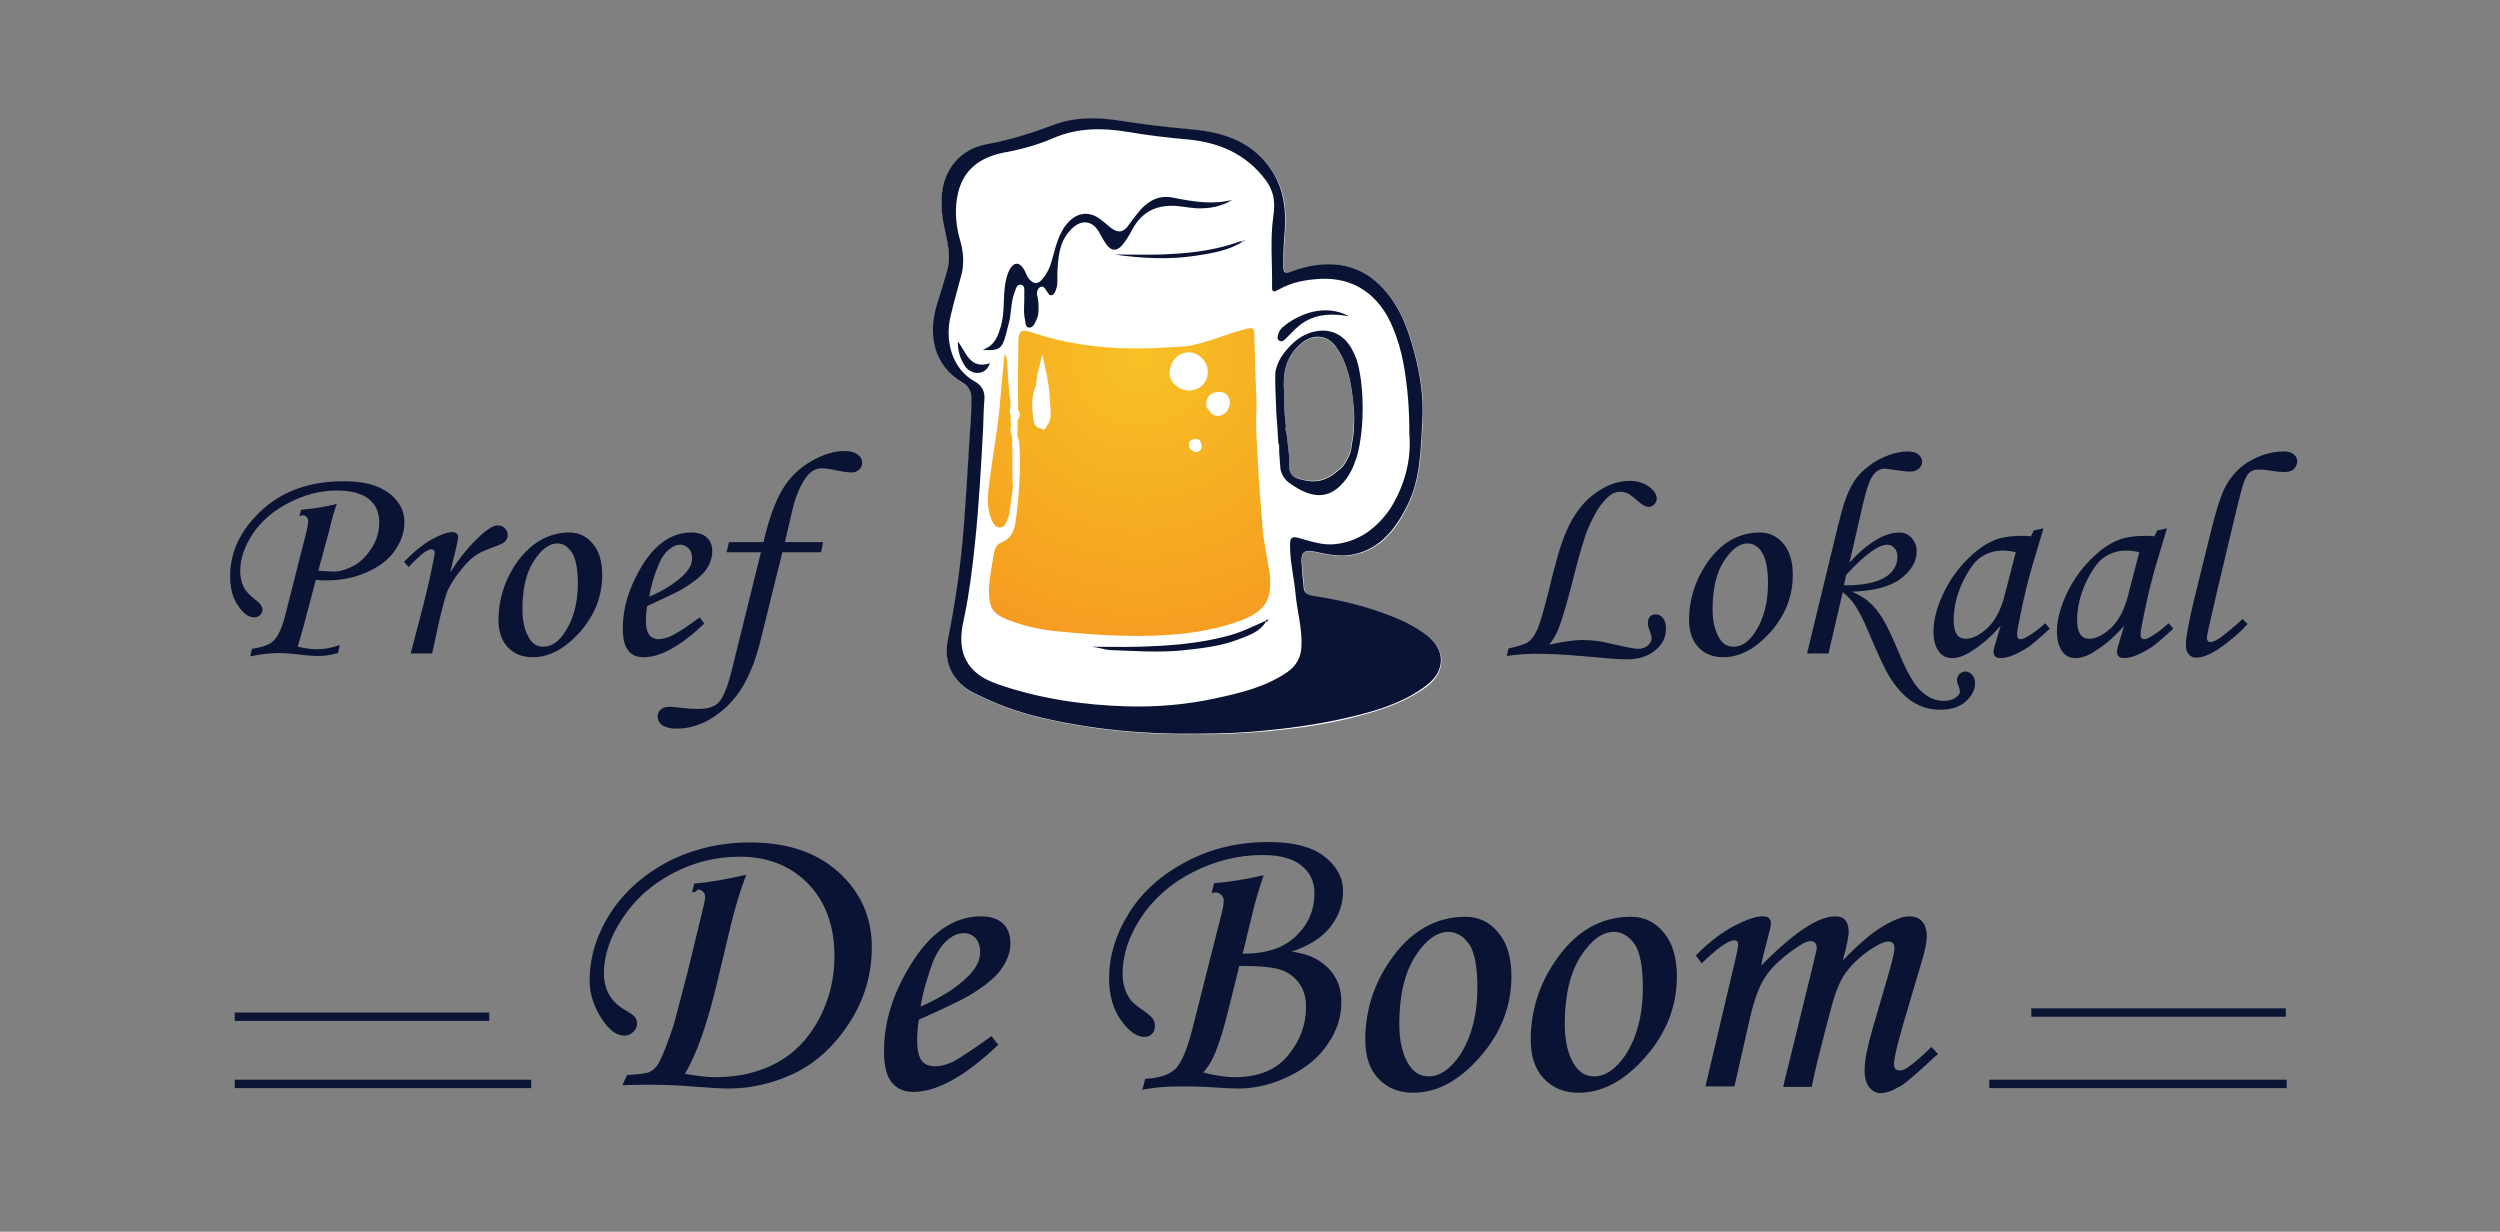 <?xml version="1.0" encoding="utf-8"?>
<!-- Generator: Adobe Illustrator 21.1.0, SVG Export Plug-In . SVG Version: 6.00 Build 0)  -->
<svg version="1.1" id="Layer_1" xmlns="http://www.w3.org/2000/svg" xmlns:xlink="http://www.w3.org/1999/xlink" x="0px" y="0px"
	 viewBox="0 0 595.3 293.3" style="enable-background:new 0 0 595.3 293.3;" xml:space="preserve">
<rect x="0" y="0" width="595.3" height="293.3" fill="#808080" stroke="none"/>
<style type="text/css">
	.st0{fill:#FFFFFF;}
	.st1{fill:#0A1333;}
	.st2{fill:url(#XMLID_77_);}
	.st3{fill:url(#XMLID_78_);}
	.st4{fill:none;stroke:#0B1533;stroke-width:2;stroke-miterlimit:10;}
</style>
<path class="st0" d="M340,151.5c-2.3-1.8-4.9-3.2-7.6-4.3c-6.3-2.6-12.9-4.1-19.6-5.2c-1.6-0.2-2.1-0.9-2.3-2.3
	c-0.1-2-0.4-4-0.5-6.1c-0.1-2.1,0.8-2.7,2.9-2.2c3.2,0.7,6.4,1.4,9.6,0.7c6.5-1.4,10-6.1,12.7-11.6c3.2-6.5,3.2-13.5,3.6-20.4
	c0.3-5.4-0.5-10.8-1.9-16c-1.7-6.4-4-12.5-9.2-17c-3.7-3.2-8-4.5-12.8-4c-2.6,0.2-5,0.9-7.4,1.7c-1.1,0.4-1.8,0.2-1.8-1
	c0.1-2.3,0-4.7,0.2-7c0.5-5.4,0.4-10.7-2.6-15.5c-4.4-7.3-11.7-9.7-19.5-10.4c-6-0.5-11.9-1.3-17.9-2.2c-5-0.7-10-0.7-14.8,1.1
	c-5.2,1.9-10.4,3.6-15.8,4.6c-4.6,0.8-8,3.3-9.9,7.7c-1.5,3.5-1.4,7.2-0.7,10.8c0.7,3.9,2,7.8,0.9,11.8c-0.7,2.6-1.5,5.1-2.3,7.6
	c-2.3,7-1.1,14.8,6.1,19c1.4,0.8,2,2.2,2,3.9c-0.1,2.4-0.2,4.8-0.3,7.2c-0.5,7.7-0.9,15.3-1.5,23c-0.7,9.1-1.9,18.1-3.8,27.1
	c-1.1,5.5,1.1,10.1,6.2,12.6c5,2.5,10.2,4.5,15.7,5.8c12.3,2.9,24.7,4.1,37.6,3.9c5.4,0.1,11-0.2,16.7-0.7
	c7.3-0.7,14.5-1.7,21.5-3.6c5.8-1.5,11.6-3.5,16.5-7.2C344.3,159.8,344.3,154.9,340,151.5z M235.7,86.5L235.7,86.5
	c0-0.1,0.1-0.2,0.2-0.2C235.8,86.4,235.7,86.4,235.7,86.5z M307,111.3c0-0.8,0-1.5,0-2.3c-0.1-1.3-0.4-3.2-0.6-5.3
	c0-0.1,0-0.2-0.1-0.4c-0.1-0.5-0.3-1.1-0.1-1.6c-0.3-2.5-0.5-5.3-0.4-7.8c-0.4-4.5,0.1-8.6,3.9-11.9c2.8-2.5,6.4-2.3,8.5,0.8
	c2.9,4.1,3.6,8.8,4.1,13.7c0,0,0,0,0,0c0.1,1.5,0.2,3.2,0,5.2c0,0.2,0,0.3,0,0.4c-0.1,1.4-0.3,2.6-0.5,3.7c-0.1,1.3-0.5,2.6-1.2,3.7
	c-0.5,1.1-1.2,1.9-2,2.4l0,0c-1.6,1.5-3.7,2.6-5.7,2.6c-1.4,0.1-2.6-0.3-3.9-0.6C307.7,113.7,307,112.7,307,111.3z"/>
<g id="XMLID_60_">
	<path id="XMLID_75_" class="st1" d="M164.8,212.5l0.5-2.1c3.5-0.3,7.6-1,12.4-2.1c-1.4,3.6-2.6,7.6-3.7,12.1l-3.2,13.4
		c-2.3,9.7-4.8,17-7.7,21.9c2.8,0.5,5.2,0.8,7.3,0.8c5.6,0,10.5-1.2,14.7-3.5s7.5-5.8,9.9-10.3c2.4-4.5,3.7-9.5,3.7-15
		c0-7.2-2.1-12.9-6.2-17.2c-4.2-4.3-9.6-6.5-16.3-6.5c-5.7,0-11,1.3-16.1,4s-9,6.3-11.9,10.7c-2.9,4.4-4.4,8.8-4.4,13
		c0,4.1,1.8,7.1,5.4,9c1,0.6,1.7,1.1,2,1.5c0.3,0.4,0.5,0.9,0.5,1.5c0,0.8-0.3,1.5-0.9,2c-0.6,0.6-1.3,0.9-2.1,0.9
		c-1.7,0-3.4-1.1-5-3.4c-2.2-3.1-3.3-6.4-3.3-9.7c0-5.5,1.6-10.8,4.9-16c3.3-5.1,7.9-9.2,13.7-12.3c5.9-3,12.4-4.6,19.6-4.6
		c8.9,0,15.9,2.4,21.1,7.1s7.9,10.7,7.9,17.8c0,6.6-1.8,12.7-5.5,18.3c-3.7,5.6-8.1,9.5-13.2,11.9c-5.2,2.4-10.3,3.5-15.5,3.5
		c-1.7,0-4.6-0.2-8.7-0.5c-3.5-0.3-6.7-0.4-9.9-0.4c-1.4,0-3.6,0-6.6,0.1l1.1-2.4c2.9-0.2,4.8-0.4,5.5-0.8c0.7-0.4,1.3-0.9,1.9-1.8
		c0.9-1.5,2.2-4.7,3.8-9.6l3.3-12.6l3.8-15.7c0.2-0.8,0.3-1.4,0.3-2c0-0.5-0.2-0.9-0.5-1.2c-0.3-0.3-0.8-0.5-1.3-0.5
		C165.9,212.3,165.5,212.4,164.8,212.5z"/>
	<path id="XMLID_72_" class="st1" d="M236.1,246.7l1.6,2.1c-7.9,7.5-14.6,11.2-20.2,11.2c-2.3,0-4-0.8-5.2-2.3
		c-1.2-1.5-1.8-4-1.8-7.4c0-6.9,2.1-13.7,6.3-20.5c4.7-7.7,10.3-11.6,16.8-11.6c2.3,0,4,0.6,5.2,1.7c1.2,1.1,1.8,2.7,1.8,4.7
		c0,2.1-0.7,4.1-2.2,6.2c-1.4,2-4,4.1-7.7,6.3c-1.9,1.1-5.8,3-11.9,5.7c-0.3,1.7-0.4,3.4-0.4,5c0,2.3,0.4,3.9,1.1,4.8
		c0.7,0.9,1.8,1.3,3.2,1.3c1.3,0,2.8-0.4,4.3-1.1C228.9,251.7,232,249.7,236.1,246.7z M219.2,239.7c5.2-2.3,9-4.8,11.6-7.5
		c1.8-1.9,2.6-3.7,2.6-5.5c0-1.4-0.4-2.5-1.1-3.3c-0.7-0.8-1.7-1.2-2.8-1.2c-1.2,0-2.3,0.4-3.5,1.3c-1.5,1.2-2.8,3-3.8,5.4
		C220.9,232.5,219.8,236,219.2,239.7z"/>
	<path id="XMLID_69_" class="st1" d="M288.5,212.7l0.6-2.4c3.7-0.3,7.6-0.9,11.8-1.9c-1.1,3.3-1.9,6-2.4,8l-2.6,10.7
		c5.7,0,9.9-1.4,12.8-4.3c2.9-2.8,4.3-6.2,4.3-10.1c0-2.7-1-4.9-3.1-6.6c-2.1-1.7-5.2-2.5-9.3-2.5c-5.8,0-11.3,1.4-16.6,4.1
		s-9.4,6.4-12.3,10.8c-2.9,4.4-4.4,8.9-4.4,13.4c0,1.2,0.2,2.4,0.5,3.4c0.3,1,0.8,2,1.5,2.9c0.4,0.5,1.2,1.2,2.5,2.1
		c1.5,1,2.4,1.8,2.7,2.3c0.4,0.5,0.5,1.1,0.5,1.8c0,0.7-0.2,1.3-0.7,1.8c-0.5,0.5-1.1,0.7-1.8,0.7c-1.8,0-3.7-1.3-5.6-4
		c-1.9-2.7-2.8-6-2.8-9.9c0-5.4,1.6-10.6,4.8-15.7c3.2-5.1,7.8-9.1,13.7-12.2c5.9-3.1,12.4-4.6,19.5-4.6c5.8,0,10.2,1.1,13.2,3.4
		c3,2.3,4.5,5.1,4.5,8.3c0,3.1-1,5.9-3,8.5c-2,2.6-5.1,4.5-9.2,5.9c2.8,0.4,5.1,1.2,6.7,2.3c1.6,1.1,2.9,2.4,3.8,4.1
		c0.9,1.6,1.3,3.5,1.3,5.6c0,3.5-1,6.7-3.1,9.8c-2,3.1-5,5.7-9,7.7c-4,2-8.1,3.1-12.4,3.1c-1.3,0-3.9-0.1-8-0.4
		c-2-0.1-4-0.1-6.2-0.1c-3.3,0-6.2,0.3-8.7,0.8l0.7-2.6c3.4-0.2,5.8-1,7.2-2.4c1.4-1.4,2.8-4.6,4-9.4l7.1-28
		c0.3-1.2,0.4-2.1,0.4-2.7c0-0.5-0.2-0.9-0.6-1.3c-0.4-0.4-0.9-0.6-1.5-0.6C289.2,212.5,288.9,212.6,288.5,212.7z M295.1,230
		l-2.4,9.7c-1.2,5-2.4,8.9-3.6,11.6c-0.7,1.6-1.6,3-2.6,4.1c2.9,0.7,5.4,1.1,7.5,1.1c5.6,0,9.9-1.7,12.7-5.2
		c2.9-3.5,4.3-7.3,4.3-11.6c0-2.1-0.5-3.9-1.6-5.5c-1.1-1.5-2.5-2.6-4.2-3.2C303.3,230.3,300,230,295.1,230z"/>
	<path id="XMLID_66_" class="st1" d="M349,218.3c3.1,0,5.8,1.3,7.8,3.8c2.1,2.5,3.1,6,3.1,10.4c0,7.1-2.5,13.5-7.5,19.2
		c-5,5.7-10.3,8.5-15.9,8.5c-3.4,0-6.2-1.1-8.3-3.4c-2.1-2.2-3.1-5.3-3.1-9.2c0-6.7,1.9-13,5.8-18.7
		C335.7,221.8,341.8,218.3,349,218.3z M344.9,221.9c-2.7,0-5.4,1.9-7.9,5.8c-2.5,3.9-3.8,9.3-3.8,16.1c0,4.2,0.8,7.5,2.4,9.9
		c1.2,1.8,2.7,2.6,4.6,2.6c2.7,0,5.1-1.7,7.4-5c2.8-4.3,4.2-9.7,4.2-16.1c0-4.8-0.6-8.2-1.9-10.3
		C348.5,222.9,346.8,221.9,344.9,221.9z"/>
	<path id="XMLID_63_" class="st1" d="M388.4,218.3c3.1,0,5.8,1.3,7.8,3.8c2.1,2.5,3.1,6,3.1,10.4c0,7.1-2.5,13.5-7.5,19.2
		s-10.3,8.5-15.9,8.5c-3.4,0-6.2-1.1-8.3-3.4c-2.1-2.2-3.1-5.3-3.1-9.2c0-6.7,1.9-13,5.8-18.7C375.1,221.8,381.1,218.3,388.4,218.3z
		 M384.3,221.9c-2.7,0-5.4,1.9-7.9,5.8c-2.5,3.9-3.8,9.3-3.8,16.1c0,4.2,0.8,7.5,2.4,9.9c1.2,1.8,2.7,2.6,4.6,2.6
		c2.7,0,5.1-1.7,7.4-5c2.8-4.3,4.2-9.7,4.2-16.1c0-4.8-0.6-8.2-1.9-10.3C387.9,222.9,386.2,221.9,384.3,221.9z"/>
	<path id="XMLID_61_" class="st1" d="M405.2,229.4l-1.4-1.9c3.2-3.2,6.2-5.5,9.1-7c2.9-1.5,5.1-2.3,6.8-2.3c0.7,0,1.2,0.1,1.5,0.4
		s0.5,0.7,0.5,1.2c0,0.6-0.3,1.9-0.8,3.7c-0.7,2.7-1.3,4.8-1.5,6.4c7.7-7.8,13.5-11.7,17.6-11.7c1.1,0,1.9,0.3,2.4,0.9
		s0.8,1.5,0.8,2.7c0,1.3-0.5,3.6-1.4,6.9c3.7-3.8,6.8-6.5,9.5-8.1c2.7-1.6,4.8-2.4,6.3-2.4c1.3,0,2.4,0.4,3.1,1.2
		c0.7,0.8,1.1,2,1.1,3.6c0,1-0.2,2.1-0.5,3.4c-0.3,1.3-1.5,5.3-3.5,12c-2.5,8.3-3.8,13.3-3.8,14.9c0,1.1,0.4,1.6,1.3,1.6
		c0.6,0,1.2-0.2,1.8-0.6c1.9-1.3,3.8-3,5.8-5l1.6,1.7c-0.7,0.5-1.9,1.7-3.8,3.4c-2.6,2.3-4.3,3.8-5.3,4.3c-1.9,1.1-3.4,1.6-4.7,1.6
		c-1,0-1.8-0.5-2.6-1.4c-0.7-0.9-1.1-2.3-1.1-3.9c0-1.5,0.2-3.3,0.7-5.4c0.4-2.1,1.8-6.7,3.9-13.9c1.6-5.4,2.5-8.7,2.5-9.9
		c0-1.1-0.5-1.6-1.4-1.6c-0.8,0-1.9,0.4-3.2,1.2c-2.8,1.7-5.1,3.7-6.9,6.1c-1.3,1.7-2.4,4.3-3.4,7.9c-2.1,7.9-3.8,14.4-4.8,19.4
		h-6.8l7.2-29.4c0.5-2.1,0.8-3.3,0.8-3.7c0-0.5-0.1-0.9-0.4-1.2c-0.3-0.3-0.6-0.4-1.1-0.4c-0.9,0-2.2,0.7-4,2
		c-3.2,2.3-5.5,4.5-6.8,6.6c-1.4,2.1-2.6,5.4-3.6,9.7l-3.7,16.3h-6.9l5.4-22.9c1.6-6.6,2.4-10.2,2.4-10.8c0-0.7-0.3-1.1-0.9-1.1
		C411.6,223.9,409,225.7,405.2,229.4z"/>
</g>
<g id="XMLID_33_">
	<g id="XMLID_47_">
		<path id="XMLID_57_" class="st1" d="M285.2,174.7c-12.8,0.2-25.3-1-37.6-3.9c-5.5-1.3-10.7-3.3-15.7-5.8c-5-2.5-7.3-7.1-6.2-12.6
			c1.8-8.9,3.1-17.9,3.8-27.1c0.6-7.6,1-15.3,1.5-23c0.2-2.4,0.3-4.8,0.3-7.2c0.1-1.7-0.6-3.1-2-3.9c-7.2-4.2-8.4-11.9-6.1-19
			c0.8-2.5,1.6-5.1,2.3-7.6c1.2-4-0.2-7.9-0.9-11.8c-0.6-3.6-0.7-7.3,0.7-10.8c1.9-4.4,5.4-6.9,9.9-7.7c5.5-1,10.7-2.7,15.8-4.6
			c4.8-1.8,9.8-1.8,14.8-1.1c5.9,0.9,11.9,1.7,17.9,2.2c7.9,0.7,15.1,3.1,19.5,10.4c2.9,4.8,3.1,10.1,2.6,15.5
			c-0.2,2.4-0.2,4.7-0.2,7c0,1.3,0.6,1.5,1.8,1c2.4-0.9,4.8-1.5,7.4-1.7c4.9-0.4,9.2,0.9,12.8,4c5.2,4.5,7.5,10.6,9.2,17
			c1.4,5.2,2.2,10.6,1.9,16c-0.4,6.9-0.4,14-3.6,20.4c-2.8,5.5-6.3,10.2-12.7,11.6c-3.2,0.7-6.4,0-9.6-0.7c-2.1-0.4-2.9,0.2-2.9,2.2
			c0.1,2,0.3,4,0.5,6.1c0.1,1.4,0.6,2,2.3,2.3c6.7,1,13.3,2.6,19.6,5.2c2.7,1.1,5.3,2.5,7.6,4.3c4.3,3.4,4.3,8.3-0.1,11.7
			c-4.9,3.8-10.6,5.7-16.5,7.2c-7.1,1.8-14.2,2.9-21.5,3.6C296.3,174.5,290.7,174.7,285.2,174.7z M335.6,103.5
			c0-3.2-0.1-5.8-0.3-8.4c-0.5-5.8-1.3-11.6-3.6-17c-3.2-7.9-9.3-12.1-17.3-11.7c-3.5,0.2-6.9,0.8-10,2.6c-0.7,0.4-1.6,0.8-1.5-0.6
			c0.1-5.6-0.5-11.3,0.3-16.9c0.5-3.2,0.2-5.9-1.8-8.6c-4.7-6.3-11.2-9-18.6-9.7c-4.8-0.4-9.6-1-14.3-1.8c-6-1-12-1-17.7,1.5
			c-3.5,1.5-7.3,2.6-11.1,3.3c-6.3,1.1-10.7,4.2-11.8,10.9c-0.6,3.5-0.2,7,0.8,10.4c0.7,2.6,0.9,5.1,0.3,7.7
			c-0.9,3.4-1.9,6.8-2.7,10.3c-1.3,5.8,0.4,12.4,5.9,15.4c1.6,0.9,2.4,2.4,2.2,4.3c-0.2,2.3-0.2,4.6-0.3,6.8c-0.5,9.3-1,18.6-2,27.9
			c-0.6,5.7-1.3,11.4-2.5,17.1c-0.6,2.6-1,5.3-0.4,7.9c1.1,4.5,4.5,6.7,8.6,8.1c9.9,3.4,20.2,4.9,30.6,5.2c7,0.2,14.1-0.4,21-1.9
			c6-1.3,12-2.7,17.2-6.3c2.1-1.5,3.2-3.5,3.3-6.1c0.2-4.2-1-8.3-1.4-12.4c-0.3-3.6-1.2-7.1-1.3-10.7c-0.1-3.1,0.2-3.3,3.1-2.4
			c2.4,0.7,4.8,1.4,7.3,1.2c5.8-0.5,10.1-3.7,13.4-8.4C334.5,115.6,336.1,109.5,335.6,103.5z"/>
		<path id="XMLID_56_" class="st1" d="M234,83.3c3-1.1,3.6-3.3,4.3-5.5c1-3.4,0.5-6.9,1.1-10.4c0.2-1.1,0.5-2.2,1-3.2
			c1-1.8,2.3-1.9,3.4-0.1c0.5,0.8,0.7,1.8,1.4,2.5c1,1,1.8,1.1,2.8,0.1c1.3-1.4,2-3,2.5-4.8c0.9-3.2,1.6-6.6,4-9.1
			c2.2-2.3,5-2.5,7.5-0.6c0.8,0.6,1.5,1.2,2.2,1.8c1.9,1.6,3.3,1.5,4.7-0.6c0.9-1.3,1.8-2.4,2.8-3.6c2.2-2.3,4.6-3.4,7.8-2.7
			c4.6,0.9,9.2,1.7,13.9,0.5c-2.6,1.6-5.4,2.1-8.4,2c-2-0.1-4-0.6-6-0.6c-4.3,0-7.4,1.9-9.4,5.7c-0.7,1.3-1.5,2.7-2.5,3.8
			c-1.2,1.3-2.4,1.3-3.5-0.1c-0.6-0.8-1.1-1.7-1.6-2.6c-1.7-3.5-4.7-3.8-7.3-0.8c-2.5,2.8-2.7,6.2-2.9,9.6c-0.1,1.5,0.2,3.1-0.4,4.5
			c-0.2,0.5-0.4,1.1-1,1.2c-0.6,0.1-0.8-0.5-1.1-0.9c-0.4-0.5-0.7-1.4-1.5-1.1c-0.8,0.4-1,1.3-0.8,2.2c0.3,1.1,0.3,2.2,0.3,3.4
			c0,1-0.3,1.9-0.7,2.7c-0.3,0.7-0.8,1.5-1.6,1.4c-0.8-0.1-0.8-1-0.9-1.7c-0.5-2.1-0.1-4.2-0.2-6.3c0-0.8,0.2-2-0.7-2.2
			c-1.1-0.2-1.3,1-1.6,1.8c-1,2.5-0.7,5.3-1.5,7.8c-0.2,0.8-0.4,1.6-0.6,2.4C238.6,83.1,237.8,83.6,234,83.3z"/>
		<path id="XMLID_55_" class="st1" d="M301.4,148.1c-1.4,2.3-3.8,3.1-6.1,4c-4.5,1.8-9.3,2.3-14.1,2.8c-5.6,0.5-11.1,0.1-16.7-0.1
			c-1.6-0.1-3.1-0.7-4.7-0.8c3.7,0,7.4,0.1,11.2,0c7.2-0.2,14.4-0.7,21.4-2.6c3.1-0.8,5.9-2.2,8.8-3.5
			C301.3,147.9,301.4,148,301.4,148.1z"/>
		<path id="XMLID_54_" class="st1" d="M321.2,75.3c-3.6-0.6-7.1-0.7-10.5,1.3c-1.7,1-2.9,2.4-4.3,3.8c-0.5,0.5-1.1,1.2-1.8,0.7
			c-0.7-0.5-0.3-1.4,0-2.1c0.2-0.3,0.4-0.7,0.6-0.9C309.1,74.7,315.5,72.2,321.2,75.3z"/>
		<path id="XMLID_53_" class="st1" d="M296,57.5c-3.5,2.2-7.4,2.8-11.3,3.4c-6.5,1-13,0.6-19.4-0.3c3.7,0,7.3,0.1,11,0
			c6.1-0.2,12.2-0.8,18.1-2.8C294.8,57.6,295.4,57.4,296,57.5L296,57.5z"/>
		<path id="XMLID_52_" class="st1" d="M235.7,86.5c-1,3.1-4.5,2.8-5.9,0.7c-1.1-1.7-1.8-3.6-1.7-5.9C230.1,84,231,88,235.7,86.5
			L235.7,86.5z"/>
		<path id="XMLID_51_" class="st1" d="M302.1,147.6c-0.2,0.2-0.4,0.4-0.6,0.5c-0.1-0.1-0.1-0.2-0.2-0.2
			C301.4,147.6,301.7,147.5,302.1,147.6L302.1,147.6z"/>
		<path id="XMLID_50_" class="st1" d="M295.9,57.5c0.1-0.1,0.2-0.2,0.4-0.3c0,0.1,0.1,0.1,0.1,0.2C296.3,57.4,296.1,57.4,295.9,57.5
			L295.9,57.5z"/>
		<path id="XMLID_49_" class="st1" d="M302.1,147.6c0.1-0.1,0.1-0.1,0.2-0.2c0,0,0,0.1,0,0.1C302.2,147.5,302.1,147.5,302.1,147.6
			L302.1,147.6z"/>
		<path id="XMLID_48_" class="st1" d="M235.6,86.5c0.1-0.1,0.1-0.1,0.2-0.2C235.8,86.4,235.7,86.4,235.6,86.5L235.6,86.5z"/>
	</g>
	<path id="XMLID_44_" class="st1" d="M323,85.5c-0.3-0.8-0.7-1.6-1.1-2.4c-2.1-3.7-5.4-5.1-9.5-4c-2.8,0.8-4.9,2.7-6.6,4.9
		c-1.1,1.4-1.8,3-2.1,4.6c-0.1,1.9,0,5,0.2,9.1c0,0.1,0,0.3,0,0.5c0.1,0.8,0.1,1.7,0.2,2.5c0,0.4,0.1,0.9,0.1,1.3c0,0.1,0,0.3,0,0.4
		c0.1,1,0.1,2,0.2,3.1c0.1,0.2,0.2,0.5,0.2,0.9c0,0.4,0,0.9,0,1.3c0.1,1.6,0.2,2.9,0.3,4c0.3,1.4,1,2.6,2.4,3.5
		c1.2,0.8,2.4,1.6,3.8,2.1c3.2,1.2,5.9,0.6,8.3-1.9c1.9-1.9,2.9-4.2,3.7-6.7C325,102.1,324.9,91.4,323,85.5z M322.4,101.8
		c0,0.2,0,0.3,0,0.4c-0.1,1.4-0.3,2.6-0.5,3.7c-0.1,1.3-0.5,2.6-1.2,3.7c-0.5,1.1-1.2,1.9-2,2.4l0,0c-1.6,1.5-3.7,2.6-5.7,2.6
		c-1.4,0.1-2.6-0.3-3.9-0.6c-1.4-0.4-2.1-1.4-2.1-2.8c0-0.8,0-1.5,0-2.3c-0.1-1.3-0.4-3.2-0.6-5.3c0-0.1,0-0.2-0.1-0.4
		c-0.1-0.5-0.3-1.1-0.1-1.6c-0.3-2.5-0.5-5.3-0.4-7.8c-0.4-4.5,0.1-8.6,3.9-11.9c2.8-2.5,6.4-2.3,8.5,0.8c2.9,4.1,3.6,8.8,4.1,13.7
		c0,0,0,0,0,0C322.5,98.1,322.5,99.8,322.4,101.8z"/>
	<g id="XMLID_34_">
		<radialGradient id="XMLID_77_" cx="271.445" cy="85.68" r="113.594" gradientUnits="userSpaceOnUse">
			<stop  offset="0" style="stop-color:#F7C125"/>
			<stop  offset="1" style="stop-color:#F5841F"/>
		</radialGradient>
		<path id="XMLID_36_" class="st2" d="M242.4,95.3c0-4.6,0-9.3,0.1-13.9c0-2.7,0.7-3.1,3.3-2.2c10,3.3,20.2,4.2,30.6,3.6
			c2.5-0.2,5.1-0.1,7.5-0.6c3.2-0.7,6.3-1.8,9.4-2.9c0.9-0.3,1.8-0.5,2.7-0.8c2.6-0.7,2.7-0.6,2.7,2.2c0.1,5,0.3,10,0.5,15
			c0,0.5,0,0.9,0,1.4c-0.3,4.8,0.2,9.5,0.4,14.3c0.2,4.6,0.7,9.2,1,13.9c0.2,3.3,1,6.5,1.5,9.8c0.4,2,0.5,3.9,0.2,5.9
			c-0.6,3.7-3.4,5.4-6.5,6.6c-4.3,1.7-8.8,2.6-13.4,3.2c-10.4,1.2-20.7,0.5-31-0.5c-3.9-0.4-7.8-1.3-11.4-2.7
			c-3.5-1.4-4.5-2.8-4.5-6.6c0-3.2,0.7-6.3,1.2-9.4c0.2-1.1,0.8-2.1,1.7-2.4c2.6-1,3.2-3.2,3.5-5.4c0.8-6.1,1.2-12.3,0.8-18.4
			c-0.1-0.5-0.3-1.1-0.4-1.6c0-0.7,0-1.3,0-2c0-0.6,0-1.3,0.1-1.9c0.6-0.8,0.5-1.6,0-2.4C242.5,96.6,242.4,95.9,242.4,95.3z
			 M287.3,95.6c-0.2,0.8-0.1,1.4,0.5,2c0.7,1.3,2,1.8,3.2,1.2c1.4-0.6,2-2.1,1.8-3.5c-0.2-1.1-1.1-2-2.5-2
			C288.7,93.4,287.6,94,287.3,95.6z M250,95.3c-0.1-3.7-1-7.2-1.8-10.9c-0.6,2.5-1.4,4.9-1.5,7.4c-1.2,2.7-1,5.5-0.6,8.2
			c0.1,0.8,0.5,1.9,1.7,2c0.9,0.8,1.2-0.1,1.5-0.6c1-1.3,1-2.9,0.8-4.4C250.1,96.5,250.1,95.9,250,95.3z M283,93
			c2.6,0,4.5-1.8,4.6-4.3c0.1-2.5-2-4.7-4.4-4.8c-2.6-0.1-4.7,2.2-4.7,5C278.5,91,280.7,92.9,283,93z M284.8,107.7
			c0.9-0.2,1.4-0.7,1.3-1.6c-0.1-0.9-0.5-1.7-1.4-1.6c-0.8,0.1-1.8,0.4-1.6,1.6C283.2,107.1,284,107.4,284.8,107.7z"/>
		<radialGradient id="XMLID_78_" cx="271.445" cy="85.68" r="113.594" gradientUnits="userSpaceOnUse">
			<stop  offset="0" style="stop-color:#F7C125"/>
			<stop  offset="1" style="stop-color:#F5841F"/>
		</radialGradient>
		<path id="XMLID_35_" class="st3" d="M241.2,116c-0.3,2.1-0.5,4.3-0.9,6.4c-0.1,0.7-0.4,1.3-0.7,2c-0.3,0.7-0.7,1.2-1.6,1.2
			c-0.8,0-1.2-0.6-1.6-1.2c-1.3-2.6-1.3-5.3-1-8c0.6-5.2,1.5-10.4,2.2-15.6c0.6-4.8,0.9-9.6,1.4-14.4c0.1-0.6,0.1-1.3,0.2-2.1
			c0.7,0.8,0.5,1.6,0.6,2.2c0.3,3,0.3,6,0.8,9c0,0.5,0,1.1,0,1.6c-0.4,0.8,0,1.5,0.1,2.2c-0.1,0.6-0.1,1.1,0.1,1.7
			c-0.2,0.9-0.3,1.7,0.1,2.6c0.1,0.5,0.1,1.1,0.2,1.6c-0.2,0.5-0.1,1.1,0,1.7C241.1,110,241,113,241.2,116z"/>
	</g>
</g>
<g id="XMLID_2_">
	<g id="XMLID_20_">
		<path id="XMLID_31_" class="st1" d="M71.3,122.9l0.4-1.5c3.3-0.3,6.1-0.8,8.5-1.4c-0.6,1.6-1.2,3.7-1.8,6.3l-2.6,9.6l3.1,0.2
			c1.5,0.1,3.1-0.3,4.8-1.1c1.7-0.8,3.3-2.2,4.6-4.2c1.4-2,2-4.2,2-6.5c0-2.3-0.8-4.1-2.5-5.5c-1.7-1.3-4.2-2-7.6-2
			c-3.9,0-7.7,1-11.4,2.9c-3.7,1.9-6.6,4.4-8.6,7.4c-2,3-3,6-3,8.9c0,1.4,0.3,2.7,0.8,3.7c0.5,1.1,1.5,2.1,2.8,3.1
			c1.1,0.8,1.7,1.6,1.7,2.4c0,0.5-0.2,0.9-0.6,1.3c-0.4,0.3-0.8,0.5-1.3,0.5c-1.4,0-2.7-0.9-3.9-2.8c-1.3-1.8-1.9-4.2-1.9-7
			c0-5.2,2-9.9,6-14.2c5.2-5.6,12.2-8.4,20.9-8.4c3.3,0,6.1,0.4,8.2,1.3c2.1,0.9,3.7,2.1,4.8,3.6c1.1,1.5,1.6,3.1,1.6,4.9
			c0,2.2-0.7,4.4-2.2,6.6s-3.7,3.9-6.6,5.2c-2.9,1.3-6.1,2-9.7,2c-0.5,0-1.4,0-2.6-0.1l-2.8,10.6c-0.5,1.8-1,3.6-1.5,5.3
			c1.8,0.4,3.3,0.6,4.6,0.6c1.7,0,3.4-0.3,5.4-1l-0.4,1.9c-1.8,0.5-3.3,0.7-4.5,0.7c-1.2,0-2.9-0.1-5.2-0.4
			c-1.8-0.2-3.3-0.3-4.4-0.3c-2.2,0-4.5,0.3-6.8,0.8l0.4-1.8c2.4-0.4,4-0.9,4.9-1.7c1.2-1,2.2-3.1,3-6.2l5.2-20.5
			c0.2-1,0.3-1.6,0.3-2c0-0.4-0.1-0.7-0.4-1c-0.3-0.3-0.6-0.4-1.1-0.4C71.8,122.8,71.6,122.8,71.3,122.9z"/>
		<path id="XMLID_29_" class="st1" d="M102.9,155.6h-5.1l2.4-9.2c1.2-4.5,2.2-8.8,3-12.9c0.2-1,0.3-1.6,0.3-1.9
			c0-0.5-0.3-0.8-0.8-0.8c-0.3,0-0.9,0.2-1.6,0.7c-0.7,0.5-2,1.6-3.8,3.5l-1.1-1.2c2.2-2.3,4.4-4.1,6.5-5.3c2.2-1.2,3.8-1.8,5-1.8
			c0.4,0,0.7,0.1,1,0.3c0.2,0.2,0.4,0.4,0.4,0.7c0,0.3-0.1,1.1-0.4,2.4l-1.5,6.2c2.3-3.6,4.9-6.8,7.8-9.3c1.4-1.2,2.6-1.9,3.5-1.9
			c0.7,0,1.3,0.2,1.7,0.7c0.5,0.4,0.7,1,0.7,1.6c0,0.6-0.2,1.1-0.7,1.6c-0.4,0.4-1.6,0.9-3.3,1.5c-1.7,0.6-3.1,1.3-4.1,2.1
			c-1.1,0.8-2.2,2-3.5,3.7c-1.3,1.6-2.1,3.1-2.7,4.3c-0.5,1.2-1.3,4.1-2.3,8.5L102.9,155.6z"/>
		<path id="XMLID_26_" class="st1" d="M135.6,126.8c2.2,0,4.1,0.9,5.6,2.7c1.5,1.8,2.2,4.3,2.2,7.4c0,5.1-1.8,9.6-5.3,13.6
			c-3.6,4-7.3,6-11.3,6c-2.4,0-4.4-0.8-5.9-2.4c-1.5-1.6-2.2-3.8-2.2-6.5c0-4.8,1.4-9.2,4.1-13.3
			C126.2,129.4,130.5,126.8,135.6,126.8z M132.7,129.4c-1.9,0-3.8,1.4-5.6,4.2c-1.8,2.8-2.7,6.6-2.7,11.5c0,3,0.6,5.3,1.7,7
			c0.8,1.3,1.9,1.9,3.3,1.9c1.9,0,3.7-1.2,5.2-3.6c2-3.1,3-6.9,3-11.5c0-3.4-0.5-5.9-1.4-7.3C135.2,130.1,134.1,129.4,132.7,129.4z"
			/>
		<path id="XMLID_23_" class="st1" d="M166.6,147l1.1,1.5c-5.6,5.3-10.4,8-14.4,8c-1.6,0-2.9-0.5-3.7-1.6c-0.9-1.1-1.3-2.9-1.3-5.3
			c0-4.9,1.5-9.7,4.4-14.6c3.3-5.5,7.3-8.2,11.9-8.2c1.6,0,2.9,0.4,3.7,1.2c0.9,0.8,1.3,1.9,1.3,3.3c0,1.5-0.5,2.9-1.5,4.4
			c-1,1.4-2.9,2.9-5.5,4.5c-1.3,0.8-4.2,2.1-8.5,4.1c-0.2,1.2-0.3,2.4-0.3,3.5c0,1.6,0.3,2.7,0.8,3.4c0.5,0.6,1.3,1,2.2,1
			c0.9,0,2-0.3,3.1-0.8C161.5,150.6,163.7,149.2,166.6,147z M154.6,142.1c3.7-1.6,6.4-3.4,8.3-5.3c1.3-1.3,1.9-2.6,1.9-3.9
			c0-1-0.3-1.8-0.8-2.3s-1.2-0.9-2-0.9c-0.8,0-1.7,0.3-2.5,1c-1.1,0.8-2,2.1-2.7,3.8C155.8,136.9,155,139.5,154.6,142.1z"/>
		<path id="XMLID_21_" class="st1" d="M173.6,129.1h8.2c1.3-5.7,2.9-9.9,4.6-12.7c1.7-2.8,4-5,6.8-6.6c2.8-1.6,5.4-2.4,7.9-2.4
			c1.4,0,2.4,0.3,3.1,0.8c0.7,0.5,1.1,1.2,1.1,1.9c0,0.7-0.2,1.3-0.7,1.7c-0.5,0.5-1.1,0.7-1.9,0.7c-0.8,0-2.3-0.2-4.5-0.7
			c-1.1-0.2-2-0.3-2.6-0.3c-1.5,0-2.9,0.9-4.1,2.8c-1.2,1.9-2.2,4.4-2.9,7.5l-1.7,7.3h9.1l-0.5,2.4h-9.2l-5.4,21.8
			c-1.7,6.6-4.3,11.7-8,15.1c-3.7,3.4-7.6,5.1-11.9,5.1c-1.4,0-2.5-0.3-3.3-0.8c-0.7-0.6-1.1-1.2-1.1-2.1c0-0.7,0.3-1.3,0.8-1.7
			c0.5-0.4,1.2-0.6,2.2-0.6c0.5,0,1.2,0.1,2.1,0.2c1.6,0.2,3.1,0.3,4.6,0.3c2.3,0,3.9-0.5,4.9-1.6c1-1.1,2.1-3.7,3.1-7.8l6.9-27.9
			H173L173.6,129.1z"/>
	</g>
	<g id="XMLID_3_">
		<path id="XMLID_18_" class="st1" d="M358.8,156.2l0.4-1.8c2.4-0.5,4-1,4.8-1.6c0.8-0.6,1.5-1.6,2.2-3.2c0.6-1.5,1.5-4.6,2.7-9.4
			c1.5-6.3,2.8-10.8,4-13.5c1.8-4.2,4.1-7.2,6.9-9.2c2.7-2,5.5-3,8.3-3c1.8,0,3.3,0.5,4.6,1.4c1.2,0.9,1.8,1.9,1.8,2.8
			c0,0.5-0.2,1-0.6,1.4c-0.4,0.4-0.8,0.6-1.3,0.6c-0.7,0-1.5-0.4-2.5-1.3c-1.1-1-1.9-1.6-2.5-1.9c-0.6-0.3-1.2-0.4-1.8-0.4
			c-0.7,0-1.3,0.2-1.9,0.5c-0.9,0.5-1.8,1.5-2.9,2.9c-1,1.4-2.1,3.5-3.2,6.2c-0.7,1.9-1.6,5-2.7,9.2c-1.7,6.8-3,11.3-3.9,13.6
			c-0.6,1.6-1.4,2.9-2.3,4c3.3-0.7,5.9-1.1,7.8-1.1c1.2,0,2.3,0.1,3.4,0.2c1,0.1,2.8,0.5,5.4,1.1c2.2,0.5,3.8,0.8,4.7,0.8
			c0.9,0,1.6-0.3,2.2-0.8c0.6-0.5,0.9-1.2,0.9-1.8c0-0.4-0.2-1-0.5-1.8c-0.3-0.7-0.4-1.3-0.4-1.8c0-0.6,0.2-1.1,0.5-1.5
			c0.4-0.4,0.8-0.5,1.4-0.5c0.7,0,1.3,0.3,1.7,0.9c0.5,0.6,0.7,1.4,0.7,2.5c0,2-0.8,3.7-2.5,5.1c-1.6,1.4-3.9,2.2-6.7,2.2
			c-1.4,0-3.2-0.1-5.4-0.3c-7.4-0.7-12.2-1-14.5-1C364.4,155.6,361.4,155.8,358.8,156.2z"/>
		<path id="XMLID_15_" class="st1" d="M419.1,126.8c2.2,0,4.1,0.9,5.6,2.7c1.5,1.8,2.2,4.3,2.2,7.4c0,5.1-1.8,9.6-5.3,13.6
			c-3.6,4-7.3,6-11.3,6c-2.4,0-4.4-0.8-5.9-2.4c-1.5-1.6-2.2-3.8-2.2-6.5c0-4.8,1.4-9.2,4.1-13.3
			C409.6,129.4,413.9,126.8,419.1,126.8z M416.1,129.4c-1.9,0-3.8,1.4-5.6,4.2c-1.8,2.8-2.7,6.6-2.7,11.5c0,3,0.6,5.3,1.7,7
			c0.8,1.3,1.9,1.9,3.3,1.9c1.9,0,3.7-1.2,5.2-3.6c2-3.1,3-6.9,3-11.5c0-3.4-0.5-5.9-1.4-7.3C418.7,130.1,417.5,129.4,416.1,129.4z"
			/>
		<path id="XMLID_12_" class="st1" d="M435.4,155.6h-5.1l4.5-18.6c2.2-9.2,3.6-14.9,4.3-17.1c0.7-2.1,1.5-3.9,2.4-5.3
			c0.9-1.4,2.1-2.6,3.6-3.7c1.4-1.1,3-1.9,4.6-2.5c1.7-0.6,3.1-0.9,4.4-0.9c1.2,0,2.1,0.2,2.7,0.7c0.6,0.5,0.9,1.1,0.9,1.8
			c0,0.6-0.3,1.2-0.8,1.6s-1.2,0.7-2,0.7c-1,0-2.5-0.2-4.5-0.5c-0.7-0.1-1.2-0.2-1.7-0.2c-0.7,0-1.4,0.3-2,0.8
			c-0.6,0.5-1.2,1.4-1.7,2.7c-0.5,1.3-1.2,4-2.1,8l-2.5,10.9c2.2-2.5,4.5-4.4,6.8-5.7c1.8-1,3.5-1.5,5.1-1.5c1.1,0,2.1,0.4,2.9,1.3
			c0.8,0.9,1.2,1.9,1.2,3.2c0,2.4-1.3,4.6-3.8,6.5s-6.4,2.9-11.6,3.1c1.8,0.8,3.2,1.6,4.2,2.6c1.1,0.9,2.1,2.2,3.1,3.8
			c1,1.6,2.3,4.4,3.9,8.2c1.9,4.6,3.6,7.6,5.3,9.1c1.6,1.5,3.4,2.3,5.3,2.3c1.1,0,2-0.2,2.8-0.7c0.7-0.5,1.1-1,1.1-1.5
			c0-0.3-0.1-0.8-0.3-1.3c-0.3-0.6-0.4-1.1-0.4-1.5c0-0.5,0.2-1,0.6-1.4c0.4-0.4,0.9-0.6,1.4-0.6c0.6,0,1.2,0.3,1.6,0.8
			c0.5,0.5,0.7,1.2,0.7,2c0,1.6-0.8,3.1-2.3,4.4c-1.5,1.3-3.5,1.9-5.9,1.9c-2.5,0-4.7-0.6-6.7-1.9c-2-1.3-3.8-3.3-5.5-6
			c-1-1.6-2.7-5.2-5.1-10.9c-1.1-2.7-2.2-4.7-3.1-6.1c-0.7-1.1-1.7-2.1-2.9-3.1L435.4,155.6z M439.1,139.4c3.1,0,5.5-0.3,7.4-0.9
			c1.9-0.6,3.2-1.4,4.1-2.5c0.8-1,1.2-2.1,1.2-3.4c0-0.9-0.2-1.6-0.7-2.1c-0.5-0.5-1-0.8-1.7-0.8c-2.1,0-5.4,2.4-9.8,7.2
			L439.1,139.4z"/>
		<path id="XMLID_9_" class="st1" d="M484.3,126.3l2.3-0.5l-2.6,8.7c-1,3.4-2,7.4-2.9,11.9c-0.5,2.4-0.8,4-0.8,4.7
			c0,0.7,0.3,1.1,0.9,1.1c0.4,0,0.9-0.2,1.7-0.7c1.4-0.8,2.8-1.9,4.1-3.1l1.1,1.3c-2.6,2.4-4.3,3.8-5,4.3c-1.5,1-2.9,1.7-4.2,2.2
			c-0.9,0.3-1.7,0.5-2.5,0.5c-0.6,0-1-0.1-1.3-0.4s-0.4-0.7-0.4-1.2c0-0.3,0.1-0.8,0.3-1.4l1.4-4.7c-2,2.3-4.3,4.4-7,6.1
			c-1.7,1.1-3.2,1.6-4.6,1.6c-1.3,0-2.3-0.5-3-1.4c-1-1.3-1.4-2.9-1.4-4.9c0-2.4,0.6-5.1,1.9-8.1c1.3-3,3-5.7,5.2-8.1
			c2.2-2.4,4.4-4.2,6.8-5.3c1.8-0.9,4.2-1.3,7.1-1.3c0.7,0,1.5,0,2.2,0.1L484.3,126.3z M480,131.5c-1.2-0.3-2.3-0.4-3.1-0.4
			c-2.1,0-3.8,0.6-5.4,1.7c-1.5,1.1-2.9,3.2-4.3,6.1c-1.3,2.9-2,5.9-2,8.8c0,1.6,0.3,2.7,0.8,3.4c0.5,0.7,1.2,1,2.1,1
			c1.6,0,3.3-0.9,5.1-2.5c1.8-1.7,3.1-4.1,4-7.3L480,131.5z"/>
		<path id="XMLID_6_" class="st1" d="M513.7,126.3l2.3-0.5l-2.6,8.7c-1,3.4-2,7.4-2.9,11.9c-0.5,2.4-0.8,4-0.8,4.7
			c0,0.7,0.3,1.1,0.9,1.1c0.4,0,0.9-0.2,1.7-0.7c1.4-0.8,2.8-1.9,4.1-3.1l1.1,1.3c-2.6,2.4-4.3,3.8-5,4.3c-1.5,1-2.9,1.7-4.2,2.2
			c-0.9,0.3-1.7,0.5-2.5,0.5c-0.6,0-1-0.1-1.3-0.4s-0.4-0.7-0.4-1.2c0-0.3,0.1-0.8,0.3-1.4l1.4-4.7c-2,2.3-4.3,4.4-7,6.1
			c-1.7,1.1-3.2,1.6-4.6,1.6c-1.3,0-2.3-0.5-3-1.4c-1-1.3-1.4-2.9-1.4-4.9c0-2.4,0.6-5.1,1.9-8.1c1.3-3,3-5.7,5.2-8.1
			c2.2-2.4,4.4-4.2,6.8-5.3c1.8-0.9,4.2-1.3,7.1-1.3c0.7,0,1.5,0,2.2,0.1L513.7,126.3z M509.4,131.5c-1.2-0.3-2.3-0.4-3.1-0.4
			c-2.1,0-3.8,0.6-5.4,1.7c-1.5,1.1-2.9,3.2-4.3,6.1c-1.3,2.9-2,5.9-2,8.8c0,1.6,0.3,2.7,0.8,3.4c0.5,0.7,1.2,1,2.1,1
			c1.6,0,3.3-0.9,5.1-2.5c1.8-1.7,3.1-4.1,4-7.3L509.4,131.5z"/>
		<path id="XMLID_4_" class="st1" d="M534,147.4l1.2,1.2c-1.8,2-3.9,3.8-6.3,5.5c-2.4,1.7-4.4,2.5-6,2.5c-0.7,0-1.3-0.3-1.7-0.8
			c-0.5-0.5-0.7-1.3-0.7-2.2c0-1.8,0.7-5.6,2.1-11.4l3.7-15c1.3-5.4,2.5-9.1,3.4-10.9c1.4-2.8,3.4-5,6-6.5s5.3-2.3,8.2-2.3
			c1,0,1.7,0.2,2.3,0.7c0.6,0.5,0.8,1,0.8,1.7c0,0.7-0.3,1.3-0.8,1.8c-0.5,0.5-1.3,0.7-2.4,0.7c-0.7,0-1.6-0.1-2.9-0.3
			c-1.1-0.2-2.1-0.3-3-0.3c-0.9,0-1.6,0.2-2.1,0.6c-0.7,0.5-1.3,1.7-1.8,3.4c-0.5,1.7-1.4,5.2-2.6,10.4l-3.4,14.3
			c-1.7,7.2-2.5,10.9-2.5,11.3c0,0.7,0.3,1.1,0.8,1.1c0.5,0,1.2-0.3,2.2-0.9C530.2,150.7,532.1,149.2,534,147.4z"/>
	</g>
</g>
<line class="st4" x1="55.9" y1="242.1" x2="116.5" y2="242.1"/>
<line class="st4" x1="55.9" y1="258.1" x2="126.5" y2="258.1"/>
<line class="st4" x1="483.7" y1="241.1" x2="544.3" y2="241.1"/>
<line class="st4" x1="473.7" y1="258.1" x2="544.5" y2="258.1"/>
</svg>
